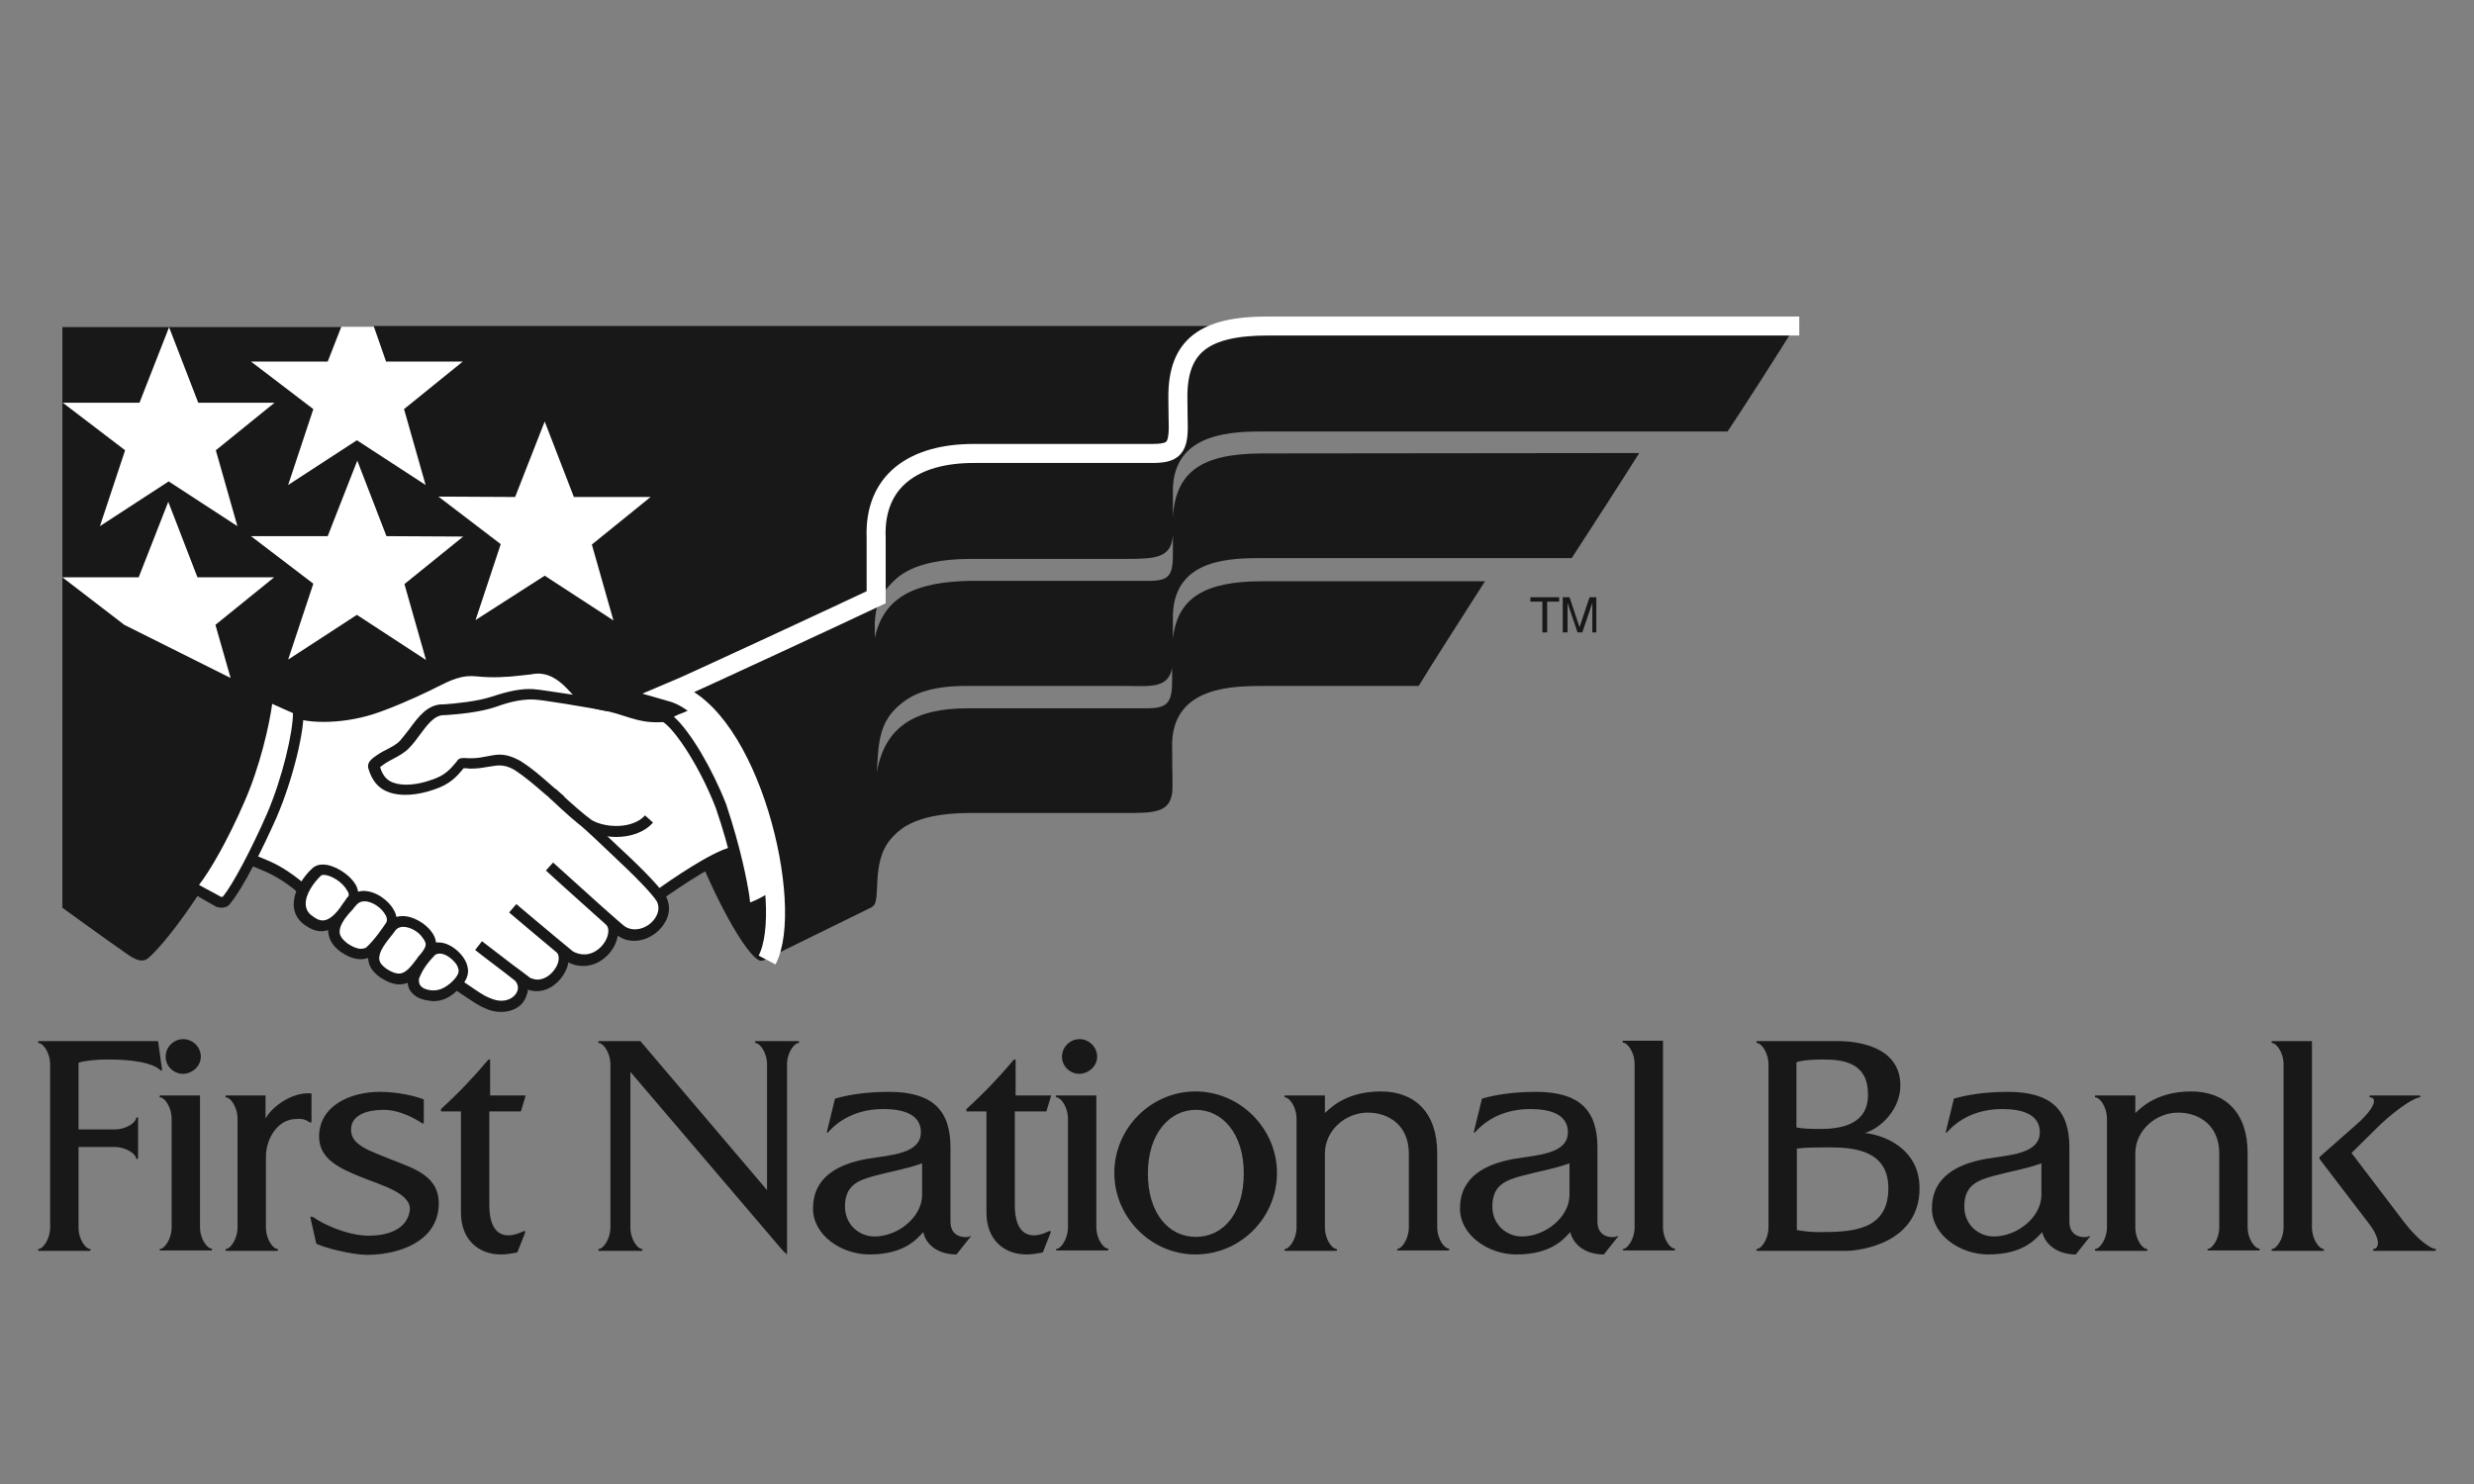 <svg width="130" height="78" viewBox="0 0 130 78" fill="none" xmlns="http://www.w3.org/2000/svg">
<rect x="0" y="0" width="130" height="78" fill="#808080" stroke="none"/>
<path d="M34.544 17.177H3.277V37.86H34.544V17.177Z" fill="white"/>
<path d="M27.068 26.122L28.622 22.154L30.155 26.122H34.187L31.1 28.621L32.234 32.611L28.622 30.259L24.989 32.59L26.312 28.6L23.037 26.101L27.068 26.122ZM24.339 28.201L21.252 30.7L22.386 34.69L18.753 32.317L15.141 34.669L16.464 30.679L13.188 28.18H17.22L18.774 24.211L20.307 28.18L24.339 28.201ZM14.427 21.167L11.341 23.666L12.475 27.655L8.863 25.303L5.251 27.655L6.574 23.666L3.298 21.167H7.33L8.884 17.198L10.417 21.167H14.427ZM20.286 19.004H24.318L21.231 21.503L22.365 25.492L18.753 23.14L15.141 25.492L16.464 21.503L13.188 19.004H17.22L17.934 17.177H3.277V30.343H7.288L8.842 26.374L10.375 30.343H14.406L11.32 32.842L12.118 35.635C10.459 34.816 8.401 33.766 6.532 32.842L3.277 30.343V32.128V47.709C3.277 47.709 5.377 49.241 6.469 49.997C6.826 50.249 7.372 50.69 7.771 50.375C8.674 49.619 10.669 46.91 11.74 44.769C12.223 43.824 12.832 42.669 13.315 41.346C13.504 40.926 13.777 40.002 13.902 39.498C14.049 38.994 14.175 38.448 14.238 37.986L15.561 38.7L22.722 36.81L28.643 35.487L31.121 37.23L35.237 38.091L45.925 31.456L47.269 27.172L61.358 24.379L66.419 17.135H19.635L20.286 19.004Z" fill="#181818"/>
<path d="M36.16 43.508C34.838 40.211 34.376 36.663 35.027 36.39C35.929 36.054 37.021 36.936 37.882 38.091C38.995 39.623 39.751 41.618 39.751 41.618C39.751 41.618 40.423 43.697 40.759 45.86C41.095 48.065 40.843 50.354 39.982 50.501C39.247 50.395 37.273 46.742 36.16 43.508Z" fill="#181818"/>
<path d="M35.258 37.587C33.872 37.86 33.095 37.356 32.024 37.104C30.596 36.852 30.659 36.6 29.903 36.474C29.021 36.075 26.816 36.096 26.333 36.327C24.863 37.02 23.792 36.663 22.512 37.083C22.091 37.335 21.357 38.532 20.874 38.972C20.37 39.224 19.593 39.791 19.236 40.022C19.194 40.4 19.614 41.471 20.349 41.576C21.147 41.807 22.05 41.765 22.721 41.555C23.456 41.429 23.981 40.757 24.338 40.463C24.842 40.484 26.081 40.169 26.627 40.295C27.047 40.505 28.853 42.059 28.853 42.059L33.368 45.965L34.459 47.162C34.459 47.162 37.651 44.831 38.596 44.789C39.037 44.18 37.567 39.287 35.258 37.587Z" fill="white"/>
<path d="M34.628 47.392L34.25 47.35L33.158 46.175L28.664 42.29C28.013 41.723 26.858 40.778 26.544 40.589C26.292 40.547 25.746 40.61 25.284 40.673C24.969 40.715 24.675 40.757 24.465 40.757C24.402 40.799 24.339 40.862 24.276 40.925C23.919 41.261 23.415 41.744 22.785 41.849C22.092 42.08 21.084 42.101 20.307 41.87C19.383 41.744 18.921 40.484 18.984 40.001L19.11 39.791C19.194 39.728 19.32 39.644 19.467 39.56C19.845 39.308 20.349 38.951 20.748 38.762C20.958 38.573 21.21 38.237 21.462 37.922C21.819 37.46 22.134 37.04 22.428 36.872L22.491 36.851C23.079 36.662 23.625 36.62 24.15 36.578C24.843 36.536 25.494 36.474 26.292 36.096C26.649 35.928 27.468 35.907 27.803 35.907C28.16 35.907 29.357 35.928 30.071 36.221C30.386 36.285 30.575 36.368 30.785 36.452C31.058 36.578 31.352 36.704 32.15 36.851C32.465 36.914 32.738 36.998 33.011 37.082C33.515 37.229 33.977 37.397 34.565 37.397C34.796 37.397 35.027 37.376 35.279 37.334L35.51 37.376C37.862 39.119 39.478 44.18 38.891 44.978L38.681 45.104C37.988 45.104 35.846 46.511 34.628 47.392ZM26.313 39.98C26.46 39.98 26.586 40.001 26.691 40.022L26.754 40.043C27.195 40.274 28.853 41.681 29.042 41.849L33.557 45.755L34.502 46.784C35.216 46.259 37.4 44.768 38.387 44.537C38.534 43.718 37.253 39.518 35.195 37.901C34.964 37.943 34.733 37.964 34.502 37.964C33.83 37.964 33.305 37.796 32.78 37.628C32.528 37.544 32.255 37.46 31.982 37.397C31.121 37.25 30.785 37.082 30.491 36.956C30.302 36.872 30.155 36.809 29.882 36.767L29.819 36.746C29.42 36.578 28.622 36.452 27.762 36.452C27.11 36.452 26.649 36.515 26.502 36.578C25.62 36.998 24.864 37.061 24.15 37.103C23.646 37.145 23.184 37.166 22.68 37.334C22.491 37.46 22.176 37.88 21.903 38.237C21.63 38.594 21.336 38.951 21.105 39.182L21.042 39.224C20.685 39.392 20.16 39.749 19.803 40.001C19.719 40.064 19.635 40.106 19.572 40.169C19.614 40.505 19.95 41.219 20.454 41.282C20.832 41.387 21.189 41.429 21.546 41.429C21.945 41.429 22.344 41.366 22.68 41.261C23.184 41.177 23.583 40.799 23.919 40.484C24.024 40.379 24.129 40.295 24.213 40.211L24.402 40.148H24.444C24.633 40.148 24.927 40.106 25.221 40.064C25.578 40.043 25.977 39.98 26.313 39.98Z" fill="#181818"/>
<path d="M15.498 37.418C16.317 37.754 18.081 37.712 19.509 37.271C20.328 37.019 21.588 36.452 22.491 36.032C23.394 35.592 24.066 35.151 25.073 35.255C26.228 35.382 26.984 35.234 27.866 35.151C29.063 34.898 29.84 35.781 30.197 36.158C30.617 36.578 31.94 37.103 31.94 37.103C31.94 37.103 28.664 36.515 28.034 36.473C27.383 36.431 26.648 36.62 25.956 36.851C25.2 37.103 24.108 37.229 23.373 37.271C22.428 37.229 21.966 38.321 21.273 39.098C20.916 39.497 20.328 39.644 19.845 40.022C19.74 40.106 19.656 40.169 19.656 40.274C19.845 41.03 20.244 41.282 20.58 41.387C21.084 41.576 21.861 41.576 22.785 41.24C23.583 40.988 23.898 40.589 24.255 40.148C24.36 40.106 24.612 40.148 24.8 40.148C25.892 40.127 26.207 39.707 27.236 40.253C28.139 40.841 28.832 41.534 29.483 42.059C30.134 42.626 31.436 43.844 32.339 44.684C33.032 45.314 34.418 46.637 34.817 47.288C35.342 48.421 33.683 49.723 32.633 48.883C32.066 48.442 28.895 45.545 28.895 45.545C28.895 45.545 31.583 47.98 32.045 48.4C32.78 49.198 31.394 51.109 29.903 50.227C28.853 49.366 26.942 47.749 26.942 47.749C26.942 47.749 28.79 49.324 29.483 49.891C30.071 50.605 28.916 52.264 27.698 51.634C26.585 50.815 25.137 49.702 25.137 49.702C25.137 49.702 26.543 50.773 27.278 51.319C28.013 52.117 26.921 53.314 25.578 52.663C24.8 52.348 23.709 51.277 21.84 50.479C20.664 50.164 17.64 48.4 15.645 46.469C14.259 45.377 13.693 45.419 12.832 44.915C14.175 43.193 15.519 38.825 15.498 37.418Z" fill="white"/>
<path d="M26.333 53.188C26.04 53.188 25.745 53.125 25.451 52.978C25.137 52.852 24.78 52.6 24.339 52.306C23.667 51.844 22.848 51.277 21.735 50.815C20.601 50.521 17.556 48.779 15.456 46.742C14.595 46.07 14.07 45.86 13.566 45.65C13.293 45.545 13 45.419 12.685 45.23L12.601 44.81C13.882 43.109 15.225 38.783 15.204 37.44L15.603 37.166C15.918 37.292 16.422 37.377 17.01 37.377C17.808 37.377 18.69 37.251 19.425 37.02C20.244 36.767 21.525 36.201 22.365 35.781C22.491 35.718 22.617 35.655 22.743 35.592C23.478 35.235 24.171 34.878 25.095 34.983C25.389 35.025 25.662 35.025 25.956 35.025C26.438 35.025 26.858 34.983 27.299 34.941C27.467 34.92 27.656 34.899 27.845 34.878C27.971 34.857 28.118 34.836 28.286 34.836C29.315 34.836 30.008 35.571 30.344 35.907L30.407 35.97C30.701 36.285 31.709 36.705 32.066 36.831L31.919 37.377C30.785 37.166 28.538 36.788 28.055 36.767C27.509 36.746 26.879 36.852 26.081 37.145C25.241 37.44 24.045 37.544 23.415 37.587H23.331C22.827 37.587 22.47 38.069 22.05 38.636C21.882 38.867 21.714 39.098 21.504 39.308C21.273 39.56 20.958 39.728 20.643 39.896C20.433 40.001 20.223 40.127 20.034 40.274C20.013 40.295 19.992 40.316 19.971 40.316C20.139 40.883 20.433 41.051 20.664 41.135C21.168 41.324 21.924 41.261 22.68 40.988C23.394 40.757 23.667 40.421 24.003 40.022L24.024 39.98L24.108 39.896C24.213 39.833 24.381 39.833 24.591 39.854C24.654 39.854 24.717 39.854 24.78 39.854C25.116 39.854 25.389 39.791 25.619 39.749C25.829 39.707 26.04 39.665 26.249 39.665C26.606 39.665 26.921 39.77 27.32 39.98C27.992 40.4 28.517 40.883 29 41.303C29.21 41.492 29.42 41.66 29.609 41.828C30.092 42.248 30.89 43.004 31.667 43.718L32.465 44.474C33.242 45.188 34.586 46.469 35.006 47.141C35.237 47.603 35.195 48.107 34.901 48.547C34.565 49.093 33.935 49.45 33.326 49.45C33.011 49.45 32.717 49.367 32.465 49.178C32.444 49.303 32.402 49.45 32.339 49.597C32.087 50.185 31.457 50.773 30.638 50.773C30.365 50.773 30.113 50.71 29.861 50.584C29.84 50.731 29.798 50.899 29.714 51.046C29.462 51.571 28.895 52.096 28.202 52.096C28.055 52.096 27.887 52.075 27.74 52.012C27.74 52.138 27.698 52.243 27.656 52.348C27.488 52.873 26.963 53.188 26.333 53.188ZM13.252 44.873C13.441 44.957 13.608 45.041 13.777 45.104C14.301 45.314 14.889 45.566 15.813 46.301C17.85 48.254 20.811 49.975 21.903 50.248C23.1 50.752 23.961 51.34 24.654 51.802C25.053 52.075 25.41 52.327 25.683 52.432C25.913 52.537 26.123 52.6 26.333 52.6C26.774 52.6 27.068 52.369 27.173 52.117C27.257 51.928 27.215 51.718 27.068 51.55L26.585 51.172C25.745 50.542 24.969 49.933 24.969 49.933L25.326 49.471C25.326 49.471 26.207 50.143 26.942 50.71C27.257 50.941 27.572 51.172 27.866 51.403C27.971 51.445 28.118 51.487 28.244 51.487C28.706 51.487 29.084 51.109 29.252 50.773C29.357 50.563 29.42 50.269 29.273 50.08C28.559 49.492 26.753 47.96 26.753 47.96L27.131 47.519C27.131 47.519 29.042 49.136 30.092 49.996C30.26 50.101 30.491 50.164 30.701 50.164C31.268 50.164 31.709 49.724 31.877 49.325C32.003 49.031 32.003 48.736 31.835 48.59L31.247 48.065C30.134 47.078 28.685 45.755 28.685 45.755L29.063 45.335L31.625 47.645C32.381 48.317 32.675 48.569 32.78 48.653C33.284 49.051 34.082 48.8 34.439 48.233C34.544 48.065 34.691 47.75 34.523 47.393C34.271 46.973 33.347 46.028 32.108 44.873L31.31 44.117C30.533 43.403 29.735 42.647 29.252 42.248C29.063 42.08 28.853 41.912 28.622 41.723C28.139 41.303 27.635 40.862 27.026 40.463C26.648 40.253 26.417 40.232 26.229 40.232C26.061 40.232 25.892 40.274 25.703 40.295C25.451 40.337 25.137 40.4 24.759 40.4C24.675 40.4 24.612 40.4 24.528 40.379C24.465 40.379 24.423 40.379 24.36 40.379C24.003 40.82 23.646 41.219 22.827 41.492C21.945 41.807 21.042 41.87 20.433 41.639C19.887 41.45 19.53 41.03 19.341 40.337V40.274C19.341 40.043 19.509 39.917 19.635 39.812C19.866 39.644 20.097 39.497 20.328 39.392C20.601 39.245 20.853 39.119 21.021 38.93C21.189 38.741 21.357 38.51 21.525 38.3C21.987 37.67 22.47 37.02 23.268 37.02H23.352C23.919 36.977 25.052 36.873 25.829 36.62C26.711 36.327 27.404 36.18 28.034 36.222C28.349 36.243 29.252 36.39 30.113 36.516C30.05 36.474 30.008 36.432 29.966 36.369L29.903 36.306C29.588 35.97 29.042 35.403 28.265 35.403C28.139 35.403 28.034 35.424 27.908 35.445C27.698 35.466 27.53 35.487 27.341 35.508C26.648 35.592 25.872 35.634 25.032 35.55C24.276 35.466 23.709 35.739 22.995 36.096C22.869 36.159 22.743 36.222 22.617 36.285C21.756 36.705 20.454 37.272 19.593 37.544C18.795 37.796 17.871 37.943 17.01 37.943C16.653 37.943 16.191 37.922 15.771 37.817C15.603 39.455 14.448 43.088 13.252 44.873Z" fill="#181818"/>
<path d="M12.6 41.996C13.566 39.812 14.028 37.293 14.049 36.579C14.301 36.684 15.372 37.188 15.645 37.293C15.729 38.258 15.12 40.883 14.259 42.878C13.482 44.663 12.495 46.574 11.907 47.288C11.76 47.477 11.55 47.435 11.466 47.393C11.088 47.204 10.27 46.721 9.997 46.574C10.543 46.049 11.634 44.243 12.6 41.996Z" fill="white"/>
<path d="M11.656 47.708C11.53 47.708 11.446 47.687 11.383 47.666C11.173 47.561 10.858 47.372 10.564 47.204C10.291 47.036 10.018 46.889 9.892 46.826L9.829 46.364C10.333 45.86 11.425 44.033 12.349 41.87C13.336 39.644 13.756 37.146 13.777 36.537L14.176 36.285C14.26 36.327 14.428 36.411 14.638 36.495C15.037 36.684 15.583 36.915 15.751 36.999L15.94 37.23C16.045 38.3 15.394 40.967 14.533 42.962C13.798 44.621 12.79 46.637 12.139 47.435C12.034 47.624 11.845 47.708 11.656 47.708ZM11.614 47.141C11.614 47.141 11.635 47.141 11.656 47.141C11.698 47.141 11.719 47.12 11.719 47.12C12.244 46.469 13.189 44.684 14.029 42.773C14.848 40.862 15.394 38.489 15.394 37.482C15.142 37.377 14.743 37.188 14.407 37.041C14.365 37.02 14.344 36.999 14.302 36.999C14.155 38.09 13.672 40.253 12.853 42.122C11.971 44.159 11.047 45.755 10.459 46.511C10.585 46.574 10.711 46.658 10.837 46.721C11.131 46.868 11.425 47.036 11.614 47.141Z" fill="#181818"/>
<path d="M34.795 37.628C35.468 37.775 36.937 39.938 37.882 42.374C38.596 44.516 38.953 46.175 39.079 47.12C39.142 47.372 39.121 47.812 39.394 47.749C39.94 47.582 40.507 47.204 40.843 47.078C41.935 46.028 38.701 36.62 36.79 36.767C36.391 36.914 35.09 37.46 34.795 37.628ZM29.021 41.702C29.84 42.437 30.428 42.983 30.932 43.34C31.856 43.865 33.41 43.823 34.103 43.046" fill="white"/>
<path d="M39.332 48.023C39.248 48.023 39.164 48.002 39.101 47.959C38.891 47.812 38.87 47.561 38.828 47.33C38.828 47.267 38.807 47.225 38.807 47.162C38.681 46.364 38.387 44.726 37.61 42.458C36.644 39.98 35.216 38.027 34.733 37.901L34.67 37.376C34.838 37.292 35.279 37.103 35.741 36.893C36.119 36.725 36.497 36.557 36.665 36.495L36.77 36.474C37.841 36.389 38.912 38.321 39.647 39.938C40.739 42.395 41.935 46.427 41.053 47.267L40.969 47.33C40.843 47.372 40.697 47.456 40.55 47.54C40.256 47.708 39.878 47.897 39.5 48.023C39.416 48.023 39.374 48.023 39.332 48.023ZM35.405 37.67C36.287 38.447 37.442 40.442 38.156 42.269C38.933 44.6 39.248 46.28 39.374 47.078C39.374 47.12 39.395 47.183 39.395 47.267C39.395 47.309 39.416 47.372 39.416 47.435C39.689 47.33 39.983 47.183 40.235 47.036C40.382 46.952 40.529 46.889 40.654 46.826C41.053 46.301 40.424 43.13 39.101 40.169C38.093 37.88 37.253 37.061 36.833 37.04C36.644 37.124 36.308 37.271 35.951 37.439C35.762 37.502 35.573 37.586 35.405 37.67ZM32.381 43.991C31.814 43.991 31.226 43.844 30.785 43.592C30.281 43.235 29.714 42.731 28.959 42.017L28.832 41.891L29.21 41.471L29.337 41.597C30.092 42.29 30.638 42.773 31.1 43.109C31.877 43.55 33.284 43.55 33.893 42.857L34.313 43.235C33.851 43.76 33.116 43.991 32.381 43.991Z" fill="#181818"/>
<path d="M18.543 47.224C18.921 46.489 17.115 45.314 16.632 45.86C16.086 46.364 15.204 47.665 16.233 48.4C17.388 49.324 18.186 47.665 18.543 47.224ZM20.517 48.673C21.063 47.917 19.257 46.468 18.501 47.392C18.102 47.896 16.863 48.925 18.102 49.828C18.627 50.185 19.047 50.227 19.404 50.038C19.824 49.639 20.244 49.072 20.517 48.673ZM22.197 50.5C22.323 50.332 22.637 50.038 22.68 49.702C22.826 49.051 21.273 47.917 20.601 48.673C20.139 49.303 18.963 50.374 20.16 51.151C21.231 51.865 21.672 51.193 22.197 50.5ZM24.338 50.794C24.275 50.332 23.351 49.45 22.68 49.933C22.154 50.521 21.945 50.857 21.735 51.298C21.63 51.676 21.714 52.243 22.616 52.306C22.994 52.348 23.393 52.222 23.813 51.865C24.296 51.487 24.443 51.13 24.338 50.794Z" fill="white"/>
<path d="M22.785 52.621C22.722 52.621 22.659 52.621 22.596 52.6C22.134 52.558 21.798 52.39 21.588 52.117C21.483 51.991 21.441 51.823 21.42 51.655C21.294 51.718 21.126 51.739 20.979 51.739C20.685 51.739 20.349 51.613 19.992 51.382C19.635 51.13 19.404 50.836 19.362 50.5C19.362 50.458 19.341 50.416 19.341 50.353C19.215 50.395 19.089 50.416 18.942 50.416C18.627 50.416 18.291 50.29 17.913 50.038C17.535 49.766 17.325 49.45 17.262 49.093C17.241 49.031 17.241 48.947 17.241 48.883C17.116 48.925 17.011 48.947 16.884 48.947C16.59 48.947 16.297 48.821 16.003 48.611C15.646 48.359 15.457 48.002 15.436 47.603C15.394 46.805 16.023 45.986 16.401 45.65C16.485 45.566 16.654 45.44 16.968 45.44C17.535 45.44 18.333 45.923 18.669 46.469C18.753 46.595 18.795 46.742 18.816 46.868C18.9 46.847 19.005 46.826 19.089 46.826C19.761 46.826 20.454 47.351 20.706 47.855C20.769 47.96 20.811 48.086 20.832 48.191C20.937 48.17 21.021 48.149 21.147 48.149C21.735 48.149 22.344 48.548 22.638 48.925C22.806 49.136 22.89 49.325 22.911 49.535C22.953 49.535 22.995 49.535 23.037 49.535C23.751 49.535 24.444 50.269 24.549 50.752C24.696 51.214 24.486 51.655 23.961 52.117C23.604 52.453 23.205 52.621 22.785 52.621ZM22.029 51.403C22.008 51.487 21.987 51.655 22.092 51.802C22.218 51.97 22.47 52.033 22.68 52.054C22.722 52.054 22.764 52.054 22.806 52.054C23.079 52.054 23.373 51.928 23.667 51.676C24.003 51.382 24.15 51.13 24.087 50.92L24.066 50.878C24.024 50.584 23.31 49.912 22.869 50.185C22.386 50.689 22.197 51.004 22.029 51.403ZM21.189 48.715C21.042 48.715 20.916 48.758 20.811 48.862C20.769 48.925 20.685 49.031 20.601 49.136C20.286 49.535 19.887 50.017 19.929 50.416C19.95 50.605 20.076 50.752 20.307 50.92C20.559 51.088 20.79 51.172 20.958 51.172C21.315 51.172 21.588 50.815 21.903 50.395L21.945 50.332C21.966 50.29 22.008 50.248 22.05 50.206C22.176 50.059 22.344 49.849 22.365 49.681C22.386 49.597 22.344 49.471 22.218 49.303C21.987 48.947 21.525 48.715 21.189 48.715ZM19.152 47.372C18.984 47.372 18.837 47.435 18.732 47.561C18.669 47.624 18.606 47.708 18.522 47.813C18.459 47.897 18.375 47.96 18.312 48.044C18.27 48.107 18.207 48.17 18.144 48.254C17.934 48.548 17.829 48.8 17.85 49.031C17.871 49.219 18.018 49.408 18.27 49.597C18.522 49.766 18.774 49.87 18.963 49.87C19.047 49.87 19.152 49.849 19.236 49.807C19.656 49.429 20.076 48.821 20.286 48.506C20.37 48.38 20.328 48.212 20.265 48.107C20.055 47.708 19.551 47.372 19.152 47.372ZM17.011 45.986C16.968 45.986 16.884 45.986 16.863 46.028C16.506 46.364 16.023 47.015 16.066 47.561C16.087 47.792 16.192 48.002 16.422 48.149C16.611 48.296 16.779 48.38 16.948 48.38C17.199 48.38 17.451 48.212 17.724 47.897C17.766 47.834 17.829 47.771 17.871 47.708C17.955 47.582 18.039 47.456 18.123 47.351C18.186 47.246 18.249 47.162 18.312 47.099C18.354 46.994 18.291 46.868 18.228 46.784C17.997 46.364 17.388 45.986 17.011 45.986Z" fill="#181818"/>
<path d="M61.632 29.166C61.632 30.447 61.296 30.552 60.036 30.531C59.07 30.531 54.577 30.531 50.923 30.531C48.298 30.594 46.45 31.245 45.967 33.534V32.694C46.03 31.833 46.177 31.35 46.786 30.72C47.101 30.405 47.878 29.397 50.944 29.376C53.842 29.376 56.11 29.376 59.091 29.376C60.687 29.376 61.569 29.355 61.632 28.095C61.632 28.557 61.632 28.977 61.632 29.166ZM46.072 40.61C46.156 39.434 46.114 38.3 46.933 37.377C47.101 37.209 47.311 36.978 47.71 36.726C48.235 36.39 49.159 36.033 50.923 36.054C53.8 36.054 56.047 36.054 59.028 36.054C60.414 36.054 61.38 36.222 61.59 35.109C61.59 35.403 61.59 35.676 61.59 35.823C61.59 37.104 61.233 37.251 59.952 37.23C58.986 37.23 54.493 37.23 50.839 37.23C48.13 37.23 46.492 38.154 46.072 40.61ZM94.305 17.176H66.378C63.039 17.176 61.653 18.226 61.653 20.893C61.653 21.607 61.674 22.174 61.674 22.468C61.674 23.749 61.317 23.896 60.036 23.875C59.07 23.875 54.577 23.875 50.923 23.875C47.815 23.875 45.673 25.282 45.799 28.326C45.799 28.998 45.799 30.195 45.799 31.434C44.477 32.064 36.035 35.991 35.027 36.411C39.164 37.587 41.558 47.666 40.067 50.501C40.928 50.081 45.841 47.666 45.841 47.666V47.645C46.345 47.393 45.715 45.335 46.828 44.075C47.143 43.76 47.836 42.752 50.902 42.731C53.8 42.731 56.068 42.731 59.049 42.731C60.708 42.731 61.632 42.752 61.611 41.303C61.611 40.631 61.59 40.232 61.59 39.014C61.716 36.054 64.803 36.054 66.504 36.054C67.974 36.054 73.223 36.054 74.546 36.054C75.113 35.109 77.381 31.56 78.032 30.552C76.709 30.552 69.213 30.552 66.315 30.552C63.291 30.552 61.863 31.434 61.632 33.576C61.632 33.24 61.632 32.862 61.632 32.274C61.758 29.313 64.74 29.334 66.441 29.334C67.911 29.334 81.245 29.334 82.588 29.334C83.197 28.41 85.507 24.82 86.137 23.812C84.898 23.812 69.275 23.833 66.336 23.833C63.144 23.833 61.758 24.799 61.632 27.213C61.632 26.835 61.632 26.395 61.632 25.639C61.758 22.678 64.845 22.678 66.546 22.678C68.016 22.678 89.056 22.678 90.778 22.678C91.366 21.817 93.654 18.247 94.305 17.176Z" fill="#181818"/>
<path d="M80.416 31.392H81.928V31.623H81.298V33.24H81.046V31.623H80.416V31.392Z" fill="#181818"/>
<path d="M83.671 33.24V32.148C83.671 32.085 83.671 31.854 83.671 31.686L83.146 33.24H82.894L82.369 31.686C82.369 31.854 82.369 32.085 82.369 32.148V33.24H82.117V31.392H82.474L82.999 32.967L83.524 31.392H83.881V33.24H83.671Z" fill="#181818"/>
<path d="M8.515 56.212L8.305 54.721H2.047C1.984 54.721 1.984 54.827 2.047 54.827C2.236 54.827 2.635 55.288 2.635 55.96V64.507C2.635 65.158 2.236 65.641 2.047 65.641C1.984 65.641 1.984 65.746 2.047 65.746H4.714C4.777 65.746 4.777 65.641 4.714 65.641C4.525 65.641 4.126 65.179 4.126 64.507V60.286H6.016C6.667 60.286 7.15 60.685 7.15 60.874C7.15 60.937 7.255 60.937 7.255 60.874V58.774C7.255 58.711 7.15 58.711 7.15 58.774C7.15 58.963 6.688 59.362 6.016 59.362H4.126V55.855C4.462 55.75 5.05 55.687 5.659 55.687C6.982 55.687 7.948 55.855 8.389 56.212C8.431 56.275 8.515 56.317 8.515 56.212ZM10.552 55.54C10.552 55.036 10.132 54.617 9.628 54.617C9.124 54.617 8.704 55.036 8.704 55.54C8.704 56.044 9.124 56.443 9.628 56.443C10.132 56.422 10.552 56.023 10.552 55.54ZM8.431 65.725H11.098C11.161 65.725 11.161 65.62 11.098 65.62C10.909 65.62 10.509 65.158 10.509 64.486V57.577H8.431C8.368 57.577 8.368 57.682 8.431 57.682C8.62 57.682 9.019 58.144 9.019 58.816V64.507C9.019 65.158 8.62 65.641 8.431 65.641C8.368 65.641 8.368 65.725 8.431 65.725ZM16.263 58.984C16.326 59.026 16.368 59.005 16.368 58.942V57.472C15.36 57.367 14.268 58.186 13.953 58.795V57.577H11.895C11.832 57.577 11.832 57.682 11.895 57.682C12.084 57.682 12.483 58.144 12.483 58.816V64.507C12.483 65.158 12.084 65.641 11.895 65.641C11.832 65.641 11.832 65.746 11.895 65.746H14.562C14.625 65.746 14.625 65.641 14.562 65.641C14.373 65.641 13.974 65.179 13.974 64.507V60.79C13.974 59.866 14.583 58.816 15.57 58.816C15.759 58.795 15.99 58.795 16.263 58.984ZM23.046 63.457C23.172 61.819 21.807 61.441 20.484 60.916C19.476 60.496 18.405 60.202 18.447 59.341C18.468 58.585 19.329 58.333 20.148 58.333C21.009 58.333 21.807 58.795 22.164 59.026C22.248 59.089 22.269 59.047 22.269 58.942V57.787C21.807 57.598 20.862 57.388 19.98 57.388C18.3 57.388 16.767 58.186 16.767 59.74C16.767 60.916 17.838 61.399 18.909 61.84C19.98 62.281 21.639 62.701 21.534 63.625C21.387 64.633 20.358 64.948 19.371 64.948C18.237 64.948 16.935 64.318 16.473 63.982C16.41 63.961 16.263 63.877 16.326 64.066L16.62 65.368C16.977 65.557 18.426 65.956 19.329 65.956C21.093 65.935 22.919 65.2 23.046 63.457ZM27.371 58.417L27.623 57.577H25.754V55.687H25.67C24.893 56.611 24.095 57.451 23.172 58.291V58.417H24.221V63.73C24.221 65.179 25.166 65.935 26.321 65.935C26.615 65.935 26.846 65.893 27.182 65.83L27.581 64.822C27.602 64.78 27.623 64.654 27.497 64.717C26.468 65.221 25.712 64.864 25.712 63.352V58.417H27.371ZM41.944 54.827C42.007 54.827 42.007 54.721 41.944 54.721H39.718C39.655 54.721 39.655 54.827 39.718 54.827C39.907 54.827 40.306 55.288 40.306 55.96V62.554L33.65 54.721H31.487C31.424 54.721 31.424 54.827 31.487 54.827C31.676 54.827 32.075 55.288 32.075 55.96V64.507C32.075 65.158 31.676 65.641 31.487 65.641C31.424 65.641 31.424 65.746 31.487 65.746H33.713C33.776 65.746 33.776 65.641 33.713 65.641C33.524 65.641 33.125 65.179 33.125 64.507V56.338L41.146 65.746L41.356 65.935V55.96C41.356 55.288 41.755 54.827 41.944 54.827ZM48.453 62.806C48.453 63.982 47.172 64.99 45.955 64.99C45.157 64.99 44.401 64.381 44.401 63.415C44.401 62.281 45.115 62.029 45.976 61.798C46.983 61.525 47.487 61.483 48.453 61.147V62.806ZM50.952 64.99C50.868 65.053 49.944 65.137 49.944 64.213V60.307C49.944 58.354 48.999 57.388 46.711 57.388C45.073 57.388 44.107 57.682 43.876 57.745L43.456 59.467C43.435 59.53 43.477 59.572 43.519 59.509C43.708 59.299 44.59 58.291 46.416 58.291C47.487 58.291 48.39 58.585 48.39 59.509C48.39 60.664 46.773 60.706 45.535 60.916C44.044 61.189 42.721 61.861 42.721 63.52C42.721 64.927 44.212 65.935 45.682 65.935C47.529 65.935 48.18 65.116 48.516 64.759C48.642 65.389 49.251 65.935 50.259 65.935L50.994 65.011C51.036 64.969 50.994 64.948 50.952 64.99ZM54.984 58.417L55.236 57.577H53.367V55.687H53.283C52.506 56.611 51.708 57.451 50.784 58.291V58.417H51.834V63.73C51.834 65.179 52.779 65.935 53.934 65.935C54.228 65.935 54.459 65.893 54.795 65.83L55.194 64.822C55.215 64.78 55.236 64.654 55.11 64.717C54.081 65.221 53.325 64.864 53.325 63.352V58.417H54.984ZM57.651 55.54C57.651 55.036 57.231 54.617 56.727 54.617C56.223 54.617 55.803 55.036 55.803 55.54C55.803 56.044 56.223 56.443 56.727 56.443C57.231 56.422 57.651 56.023 57.651 55.54ZM55.53 65.725H58.197C58.26 65.725 58.26 65.62 58.197 65.62C58.008 65.62 57.609 65.158 57.609 64.486V57.577H55.53C55.467 57.577 55.467 57.682 55.53 57.682C55.719 57.682 56.118 58.144 56.118 58.816V64.507C56.118 65.158 55.719 65.641 55.53 65.641C55.467 65.641 55.467 65.725 55.53 65.725ZM65.357 61.672C65.357 63.772 64.286 65.011 62.837 65.011C61.388 65.011 60.317 63.751 60.317 61.672C60.317 59.572 61.472 58.333 62.837 58.333C64.223 58.333 65.357 59.572 65.357 61.672ZM67.1 61.651C67.1 59.32 65.168 57.367 62.816 57.367C60.485 57.367 58.553 59.299 58.553 61.651C58.553 63.982 60.485 65.935 62.816 65.935C65.189 65.935 67.1 64.003 67.1 61.651ZM73.441 65.725H76.108C76.171 65.725 76.171 65.62 76.108 65.62C75.919 65.62 75.52 65.158 75.52 64.486V60.601C75.52 58.48 74.344 57.367 72.559 57.367C70.606 57.367 69.788 58.375 69.62 58.501V57.577H67.541C67.478 57.577 67.478 57.682 67.541 57.682C67.73 57.682 68.129 58.144 68.129 58.816V64.507C68.129 65.158 67.73 65.641 67.541 65.641C67.478 65.641 67.478 65.746 67.541 65.746H70.208C70.271 65.746 70.271 65.641 70.208 65.641C70.019 65.641 69.62 65.179 69.62 64.507V60.622C69.62 59.404 70.712 58.48 71.866 58.48C73 58.48 74.029 59.173 74.029 60.622V64.507C74.029 65.158 73.63 65.641 73.441 65.641C73.399 65.641 73.399 65.725 73.441 65.725ZM82.471 62.806C82.471 63.982 81.19 64.99 79.972 64.99C79.174 64.99 78.418 64.381 78.418 63.415C78.418 62.281 79.132 62.029 79.993 61.798C81.001 61.525 81.505 61.483 82.471 61.147V62.806ZM84.276 65.935L85.011 65.011C85.053 64.969 85.011 64.948 84.948 64.99C84.864 65.053 83.94 65.137 83.94 64.213V60.307C83.94 58.354 82.996 57.388 80.707 57.388C79.069 57.388 78.103 57.682 77.872 57.745L77.452 59.467C77.431 59.53 77.473 59.572 77.515 59.509C77.704 59.299 78.586 58.291 80.413 58.291C81.484 58.291 82.387 58.585 82.387 59.509C82.387 60.664 80.77 60.706 79.531 60.916C78.04 61.189 76.717 61.861 76.717 63.52C76.717 64.927 78.208 65.935 79.678 65.935C81.526 65.935 82.177 65.116 82.513 64.759C82.659 65.389 83.269 65.935 84.276 65.935ZM85.305 65.725H87.972C88.035 65.725 88.035 65.62 87.972 65.62C87.783 65.62 87.384 65.158 87.384 64.486V54.7H85.305C85.242 54.7 85.242 54.806 85.305 54.806C85.494 54.806 85.893 55.267 85.893 55.939V64.507C85.893 65.158 85.494 65.641 85.305 65.641C85.263 65.641 85.263 65.725 85.305 65.725ZM99.227 62.449C99.227 64.717 97.253 64.759 95.552 64.759C95.132 64.759 94.796 64.717 94.418 64.654V60.37C94.88 60.307 95.636 60.307 96.14 60.307C97.442 60.307 99.227 60.475 99.227 62.449ZM95.615 59.341C95.153 59.341 94.65 59.32 94.397 59.257V55.834C94.65 55.729 95.258 55.687 95.804 55.687C96.938 55.687 98.156 55.897 98.156 57.514C98.177 59.11 96.749 59.341 95.615 59.341ZM100.865 62.449C100.865 60.307 98.891 59.635 97.988 59.551C98.849 59.299 99.857 58.291 99.857 57.052C99.857 54.658 96.791 54.721 96.497 54.721H92.34C92.277 54.721 92.277 54.827 92.34 54.827C92.529 54.827 92.928 55.288 92.928 55.96V64.507C92.928 65.158 92.529 65.641 92.34 65.641C92.277 65.641 92.277 65.746 92.34 65.746H97.064C97.799 65.725 100.865 65.326 100.865 62.449ZM107.269 62.806C107.269 63.982 105.989 64.99 104.771 64.99C103.973 64.99 103.217 64.381 103.217 63.415C103.217 62.281 103.931 62.029 104.792 61.798C105.8 61.525 106.304 61.483 107.269 61.147V62.806ZM109.075 65.935L109.81 65.011C109.852 64.969 109.81 64.948 109.747 64.99C109.663 65.053 108.739 65.137 108.739 64.213V60.307C108.739 58.354 107.794 57.388 105.506 57.388C103.868 57.388 102.902 57.682 102.671 57.745L102.251 59.467C102.23 59.53 102.272 59.572 102.314 59.509C102.503 59.299 103.385 58.291 105.212 58.291C106.283 58.291 107.185 58.585 107.185 59.509C107.185 60.664 105.569 60.706 104.33 60.916C102.839 61.189 101.516 61.861 101.516 63.52C101.516 64.927 103.007 65.935 104.477 65.935C106.325 65.935 106.976 65.116 107.311 64.759C107.458 65.389 108.088 65.935 109.075 65.935ZM116.026 65.725H118.693C118.756 65.725 118.756 65.62 118.693 65.62C118.504 65.62 118.105 65.158 118.105 64.486V60.601C118.105 58.48 116.929 57.367 115.144 57.367C113.191 57.367 112.372 58.375 112.204 58.501V57.577H110.125C110.062 57.577 110.062 57.682 110.125 57.682C110.314 57.682 110.713 58.144 110.713 58.816V64.507C110.713 65.158 110.314 65.641 110.125 65.641C110.062 65.641 110.062 65.746 110.125 65.746H112.792C112.855 65.746 112.855 65.641 112.792 65.641C112.603 65.641 112.204 65.179 112.204 64.507V60.622C112.204 59.404 113.296 58.48 114.451 58.48C115.585 58.48 116.614 59.173 116.614 60.622V64.507C116.614 65.158 116.215 65.641 116.026 65.641C115.984 65.641 115.984 65.725 116.026 65.725ZM121.485 64.507V54.721H119.406C119.343 54.721 119.343 54.827 119.406 54.827C119.595 54.827 119.994 55.288 119.994 55.96V64.507C119.994 65.158 119.595 65.641 119.406 65.641C119.343 65.641 119.343 65.746 119.406 65.746H122.073C122.136 65.746 122.136 65.641 122.073 65.641C121.884 65.641 121.485 65.158 121.485 64.507ZM126.294 64.192L123.564 60.601L125.076 59.11C126.084 58.165 126.924 57.682 127.134 57.682C127.197 57.682 127.197 57.577 127.134 57.577H124.551C124.488 57.577 124.488 57.682 124.551 57.682C124.866 57.682 124.908 58.144 123.816 59.11L121.884 60.811V60.916L124.404 64.213C125.202 65.221 124.95 65.641 124.74 65.641C124.677 65.641 124.677 65.746 124.74 65.746H127.953C128.016 65.746 128.016 65.641 127.953 65.641C127.764 65.641 127.071 65.221 126.294 64.192Z" fill="#181818"/>
<path d="M94.545 17.135H66.618C63.279 17.135 61.893 18.185 61.893 20.852C61.893 21.566 61.914 22.133 61.914 22.427C61.914 23.707 61.557 23.854 60.276 23.834C59.31 23.834 54.816 23.834 51.163 23.834C48.055 23.834 45.913 25.24 46.039 28.285C46.039 28.957 46.039 30.154 46.039 31.393C44.716 32.023 36.275 35.949 35.267 36.369C39.404 37.545 41.797 47.624 40.307 50.459" stroke="white"/>
</svg>
